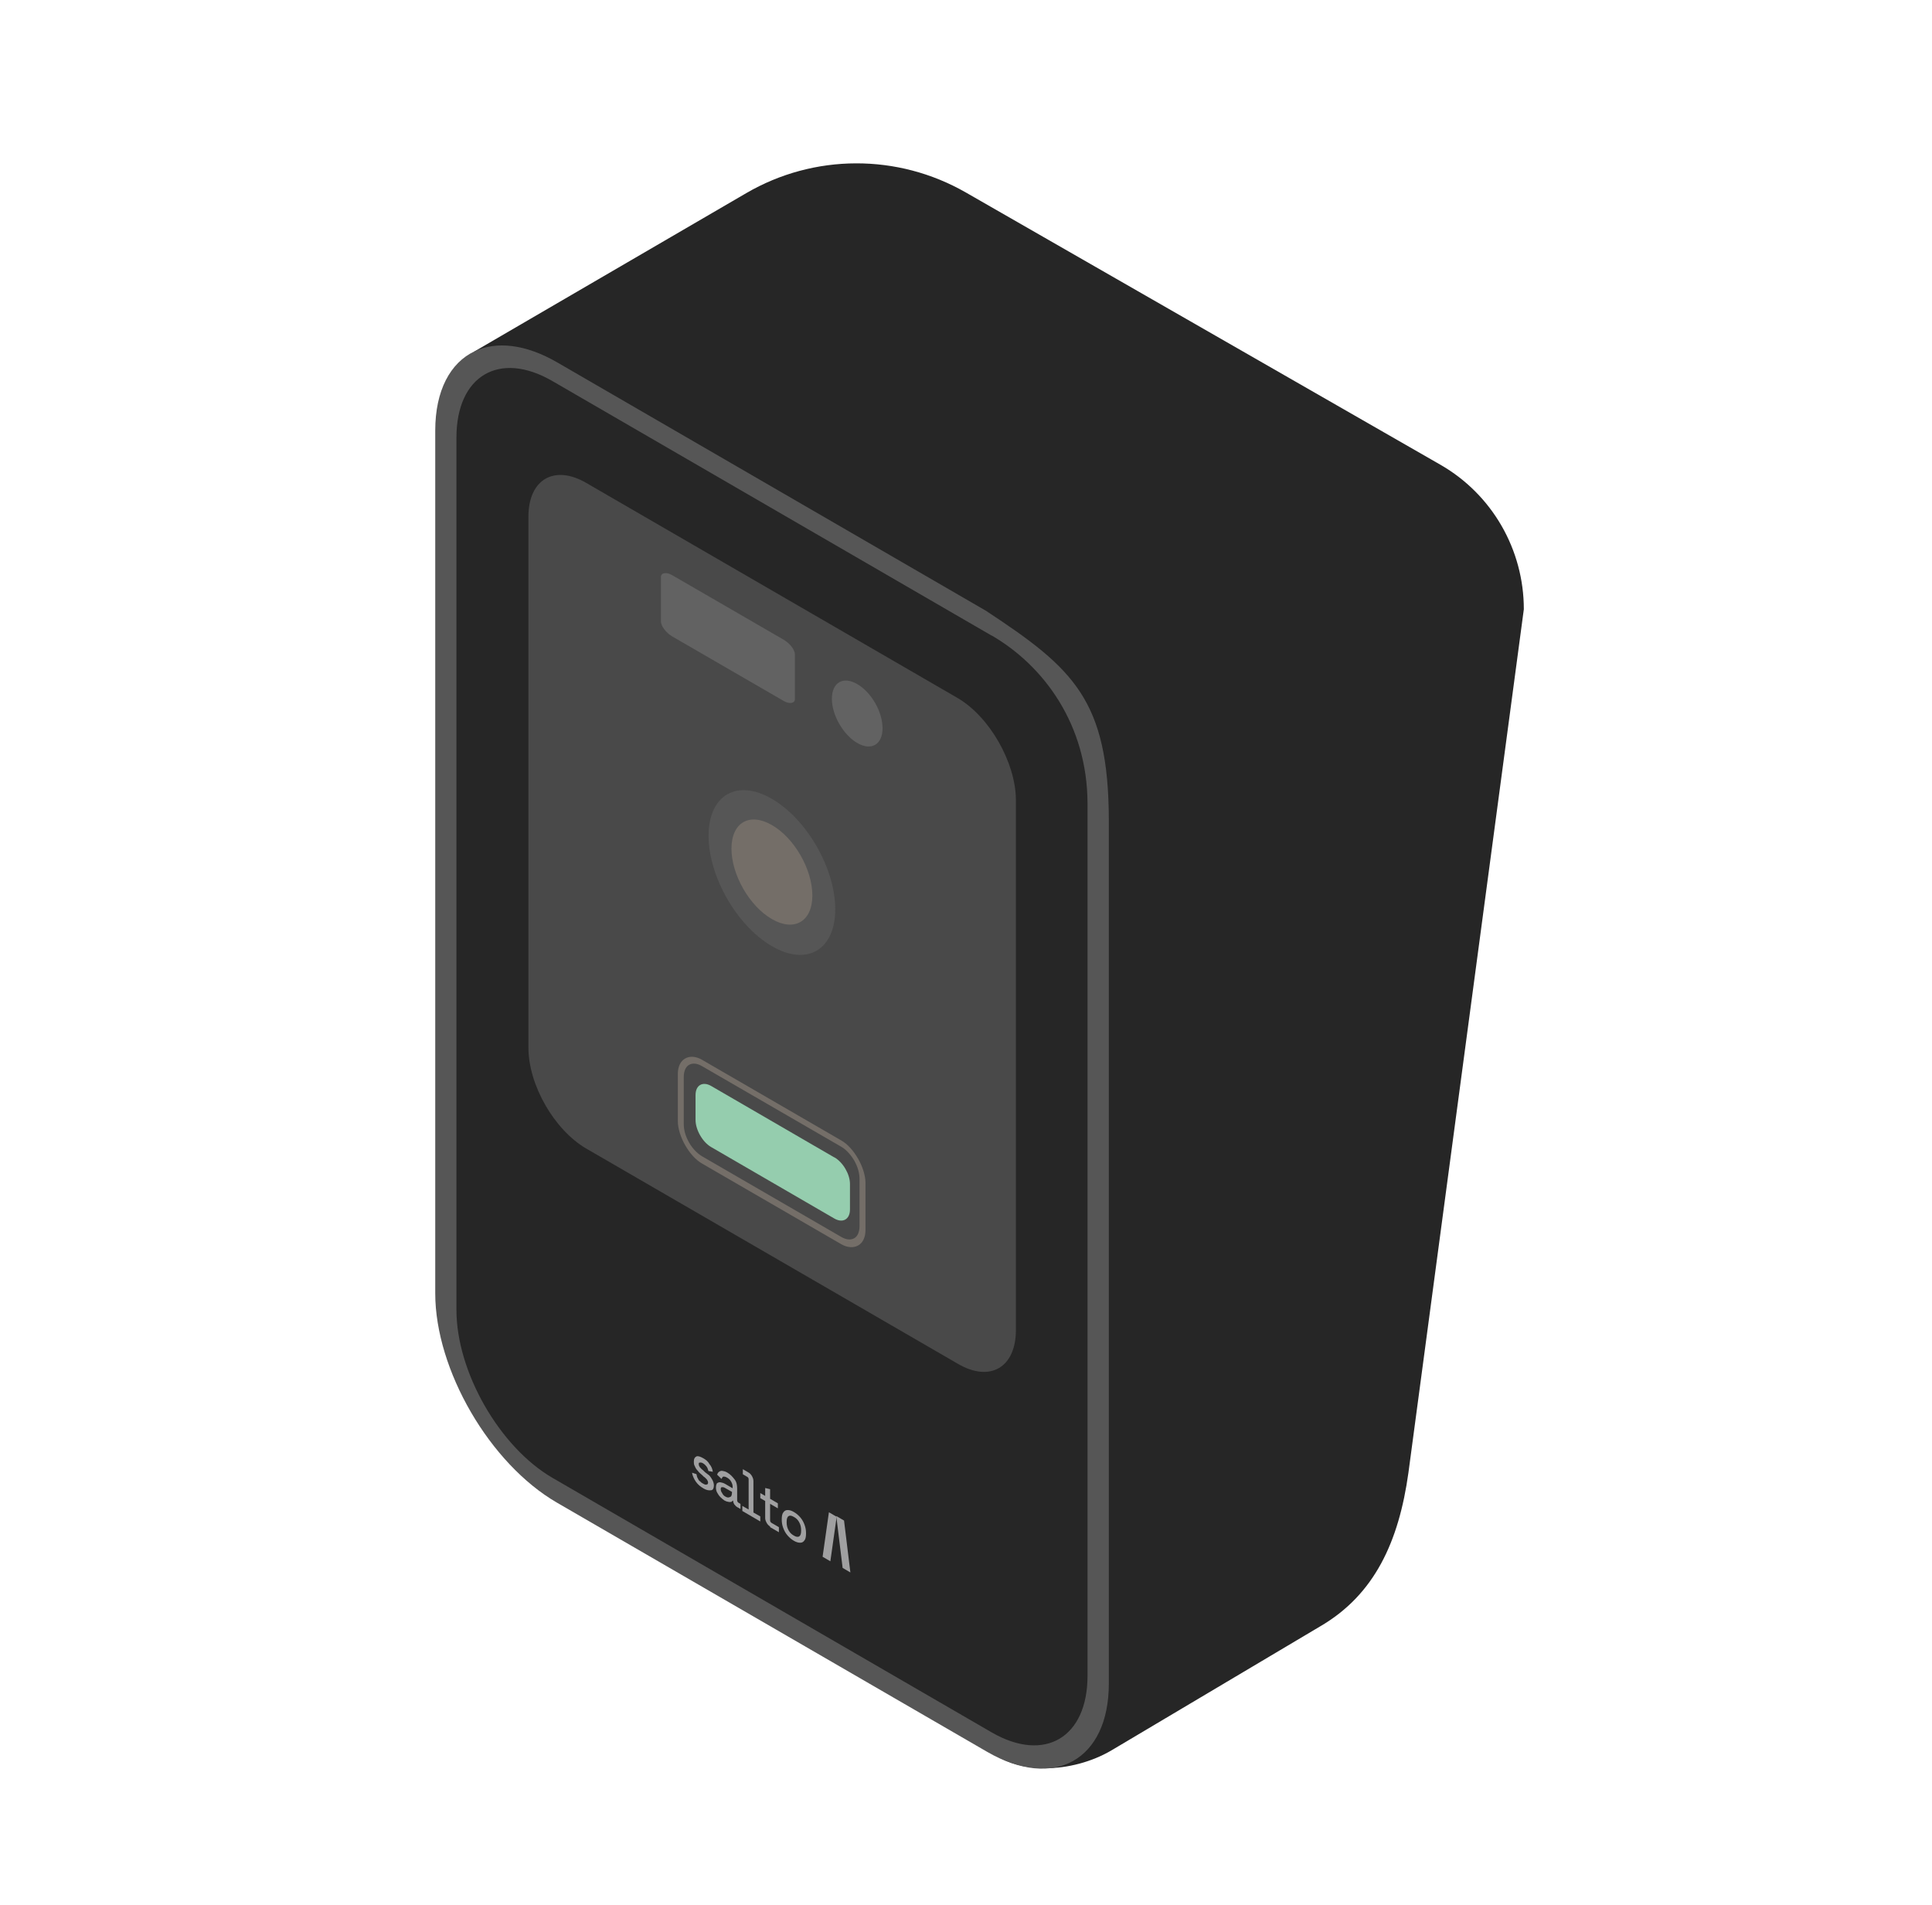 <svg width="71" height="70" viewBox="0 0 71 70" fill="none" xmlns="http://www.w3.org/2000/svg">
<g clip-path="url(#clip0_28424_42205)">
<path d="M27.427 7.096L17.444 12.91L18.603 44.908L36.133 64.161C37.301 65.296 39.424 65.153 40.83 64.333L48.515 59.767C50.519 58.6 51.407 56.646 51.759 54.12L56 22.389C56 20.197 54.836 18.172 52.937 17.08L35.492 7.072C32.989 5.638 29.916 5.647 27.427 7.096Z" fill="#262626"/>
<path d="M36.261 22.461L20.474 13.315C19.305 12.639 18.237 12.534 17.439 12.91C16.551 13.33 15.995 14.345 15.995 15.822V47.529C15.995 50.34 17.999 53.791 20.469 55.221L36.275 64.376C38.745 65.805 40.749 64.676 40.749 61.869V30.143C40.74 25.74 39.458 24.567 36.256 22.461H36.261Z" fill="#565656"/>
<path d="M36.441 23.357L20.298 14.002C18.346 12.872 16.774 13.811 16.774 16.08V48.139C16.774 50.407 18.351 53.171 20.298 54.306L36.441 63.661C38.394 64.79 39.966 63.852 39.966 61.583V29.519C39.956 26.64 38.374 24.472 36.441 23.352V23.357Z" fill="#262626"/>
<path d="M35.188 25.649L21.547 17.748C20.365 17.061 19.419 17.619 19.419 18.991V38.498C19.419 39.87 20.369 41.524 21.547 42.21L35.207 50.121C36.389 50.808 37.334 50.25 37.334 48.877V29.371C37.315 28.008 36.365 26.335 35.188 25.649Z" fill="#494949"/>
<path d="M28.367 34.771C29.654 35.519 30.695 34.909 30.695 33.413C30.695 31.916 29.654 30.105 28.367 29.357C27.08 28.609 26.04 29.219 26.04 30.715C26.04 32.212 27.08 34.023 28.367 34.771Z" fill="#565656"/>
<path d="M28.367 33.775C29.189 34.251 29.854 33.865 29.854 32.907C29.854 31.95 29.194 30.796 28.367 30.32C27.541 29.843 26.881 30.229 26.881 31.187C26.881 32.145 27.541 33.298 28.367 33.775Z" fill="#746E68"/>
<path d="M28.8 23.509L24.701 21.136C24.487 21.012 24.288 21.046 24.288 21.207V22.833C24.288 22.999 24.468 23.247 24.701 23.386L28.8 25.759C29.013 25.883 29.213 25.849 29.213 25.687V24.062C29.213 23.876 29.032 23.648 28.8 23.509Z" fill="#626262"/>
<path d="M31.502 27.303C32.02 27.603 32.433 27.365 32.433 26.76C32.433 26.154 32.02 25.439 31.502 25.139C30.985 24.839 30.571 25.077 30.571 25.683C30.571 26.288 30.999 27.012 31.502 27.303Z" fill="#626262"/>
<path d="M30.662 42.534L26.135 39.908C25.831 39.732 25.561 39.87 25.561 40.242V41.157C25.561 41.51 25.812 41.967 26.135 42.153L30.662 44.779C30.965 44.955 31.236 44.817 31.236 44.445V43.507C31.236 43.154 30.984 42.715 30.662 42.529V42.534Z" fill="#95CDAE"/>
<path d="M25.807 38.95L30.908 41.905C31.16 42.048 31.374 42.301 31.535 42.582C31.697 42.863 31.806 43.197 31.806 43.468V45.198C31.806 45.489 31.697 45.68 31.535 45.77C31.374 45.861 31.141 45.856 30.908 45.718L25.807 42.763C25.556 42.62 25.342 42.367 25.18 42.086C25.019 41.805 24.91 41.471 24.91 41.2V39.47C24.91 39.179 25.019 38.989 25.18 38.898C25.342 38.803 25.575 38.812 25.807 38.95ZM30.927 42.148L25.807 39.184C25.613 39.07 25.451 39.06 25.323 39.132C25.195 39.203 25.128 39.37 25.128 39.58V41.309C25.128 41.538 25.199 41.767 25.323 41.986C25.446 42.205 25.627 42.391 25.807 42.496L30.908 45.451C31.103 45.565 31.265 45.575 31.393 45.503C31.521 45.432 31.587 45.265 31.587 45.055V43.325C31.587 43.097 31.516 42.868 31.393 42.649C31.284 42.463 31.108 42.253 30.927 42.148Z" fill="#746E68"/>
<path d="M30.733 55.712L30.966 57.618L31.251 57.785L31.018 55.878L30.733 55.712Z" fill="#A0A0A1"/>
<path d="M30.515 57.375L30.23 57.208L30.462 55.573L30.747 55.74L30.515 57.375Z" fill="#A0A0A1"/>
<path d="M25.845 54.692C25.736 54.63 25.651 54.558 25.575 54.453C25.503 54.349 25.451 54.234 25.432 54.12L25.594 54.172C25.613 54.244 25.613 54.287 25.646 54.33C25.665 54.382 25.698 54.425 25.736 54.444C25.774 54.487 25.807 54.506 25.845 54.525C25.898 54.558 25.955 54.568 25.969 54.553C26.007 54.553 26.021 54.52 26.021 54.482C26.021 54.444 26.002 54.41 25.983 54.377C25.945 54.334 25.912 54.296 25.86 54.263L25.807 54.21C25.755 54.158 25.698 54.129 25.646 54.053C25.594 54.001 25.556 53.939 25.537 53.886C25.499 53.824 25.499 53.781 25.499 53.7C25.499 53.596 25.537 53.553 25.589 53.524C25.641 53.495 25.731 53.524 25.841 53.586C25.95 53.648 26.021 53.71 26.073 53.805C26.145 53.886 26.183 53.991 26.197 54.086L26.035 54.058C26.016 53.986 25.997 53.934 25.964 53.891C25.931 53.848 25.893 53.81 25.841 53.777C25.788 53.743 25.75 53.743 25.717 53.748C25.679 53.748 25.679 53.767 25.679 53.81C25.679 53.853 25.698 53.882 25.717 53.915C25.755 53.958 25.788 53.996 25.826 54.02L25.879 54.072C25.931 54.125 26.002 54.167 26.059 54.215C26.111 54.267 26.149 54.33 26.183 54.391C26.216 54.453 26.235 54.525 26.235 54.587C26.235 54.692 26.197 54.754 26.145 54.763C26.035 54.782 25.95 54.754 25.841 54.692H25.845Z" fill="#A0A0A1"/>
<path d="M26.634 55.149C26.582 55.116 26.511 55.054 26.473 55.016C26.42 54.963 26.382 54.901 26.349 54.839C26.316 54.778 26.311 54.715 26.311 54.654C26.311 54.592 26.33 54.539 26.349 54.506C26.387 54.487 26.42 54.463 26.473 54.472C26.525 54.482 26.582 54.492 26.653 54.534L26.924 54.692V54.63C26.924 54.568 26.905 54.515 26.872 54.453C26.838 54.391 26.8 54.349 26.729 54.306C26.658 54.263 26.62 54.263 26.587 54.263C26.553 54.263 26.534 54.315 26.515 54.349L26.354 54.191C26.373 54.139 26.392 54.11 26.425 54.086C26.458 54.063 26.496 54.044 26.549 54.053C26.601 54.063 26.658 54.072 26.729 54.115C26.838 54.177 26.924 54.272 27 54.372C27.076 54.472 27.09 54.592 27.09 54.715V55.13C27.09 55.173 27.109 55.202 27.142 55.225L27.213 55.268V55.454L27.09 55.383C27.052 55.364 27.019 55.321 26.981 55.278C26.962 55.245 26.943 55.197 26.943 55.154L26.924 55.144C26.924 55.144 26.905 55.178 26.886 55.187C26.867 55.197 26.834 55.197 26.796 55.197C26.743 55.187 26.686 55.178 26.634 55.144V55.149ZM26.648 54.992C26.72 55.035 26.772 55.044 26.829 55.011C26.881 55.002 26.9 54.925 26.9 54.844V54.825L26.648 54.682C26.596 54.649 26.558 54.649 26.525 54.654C26.487 54.654 26.487 54.697 26.487 54.735C26.487 54.773 26.506 54.83 26.539 54.868C26.558 54.92 26.61 54.973 26.648 54.992Z" fill="#A0A0A1"/>
<path d="M29.175 56.622C29.085 56.569 29.014 56.507 28.942 56.426C28.871 56.345 28.819 56.25 28.781 56.145C28.743 56.04 28.729 55.95 28.729 55.845V55.826C28.729 55.721 28.747 55.626 28.781 55.588C28.819 55.526 28.871 55.492 28.942 55.492C29.014 55.492 29.085 55.511 29.175 55.564C29.265 55.616 29.336 55.678 29.408 55.759C29.479 55.84 29.531 55.935 29.569 56.04C29.607 56.145 29.621 56.236 29.621 56.341V56.36C29.621 56.465 29.602 56.56 29.569 56.598C29.531 56.66 29.479 56.693 29.408 56.693C29.336 56.693 29.265 56.674 29.175 56.622ZM29.175 56.431C29.246 56.474 29.317 56.493 29.37 56.46C29.422 56.426 29.441 56.355 29.441 56.25V56.231C29.441 56.126 29.422 56.036 29.37 55.94C29.317 55.845 29.261 55.793 29.175 55.745C29.09 55.697 29.032 55.683 28.98 55.716C28.928 55.75 28.909 55.821 28.909 55.926V55.945C28.909 56.05 28.928 56.141 28.98 56.236C29.032 56.331 29.09 56.383 29.175 56.431Z" fill="#A0A0A1"/>
<path d="M28.296 56.093C28.244 56.059 28.206 56.021 28.173 55.959C28.139 55.897 28.12 55.845 28.12 55.783V55.159L27.94 55.054V54.868L28.12 54.973V54.682L28.301 54.725V55.078L28.586 55.245V55.43L28.301 55.264V55.869C28.301 55.912 28.32 55.94 28.353 55.964L28.624 56.121V56.307L28.301 56.121V56.102L28.296 56.093Z" fill="#A0A0A1"/>
<path d="M27.688 55.55V54.425C27.688 54.363 27.669 54.31 27.636 54.248C27.598 54.187 27.565 54.144 27.512 54.115L27.299 53.991V54.177L27.46 54.272C27.498 54.291 27.512 54.325 27.512 54.368V55.473L27.28 55.34V55.526L27.94 55.912V55.726L27.688 55.583V55.564V55.55Z" fill="#A0A0A1"/>
</g>
<defs>
<clipPath id="clip0_28424_42205">
<rect width="40" height="59" fill="white" transform="translate(16 6)"/>
</clipPath>
</defs>
</svg>
